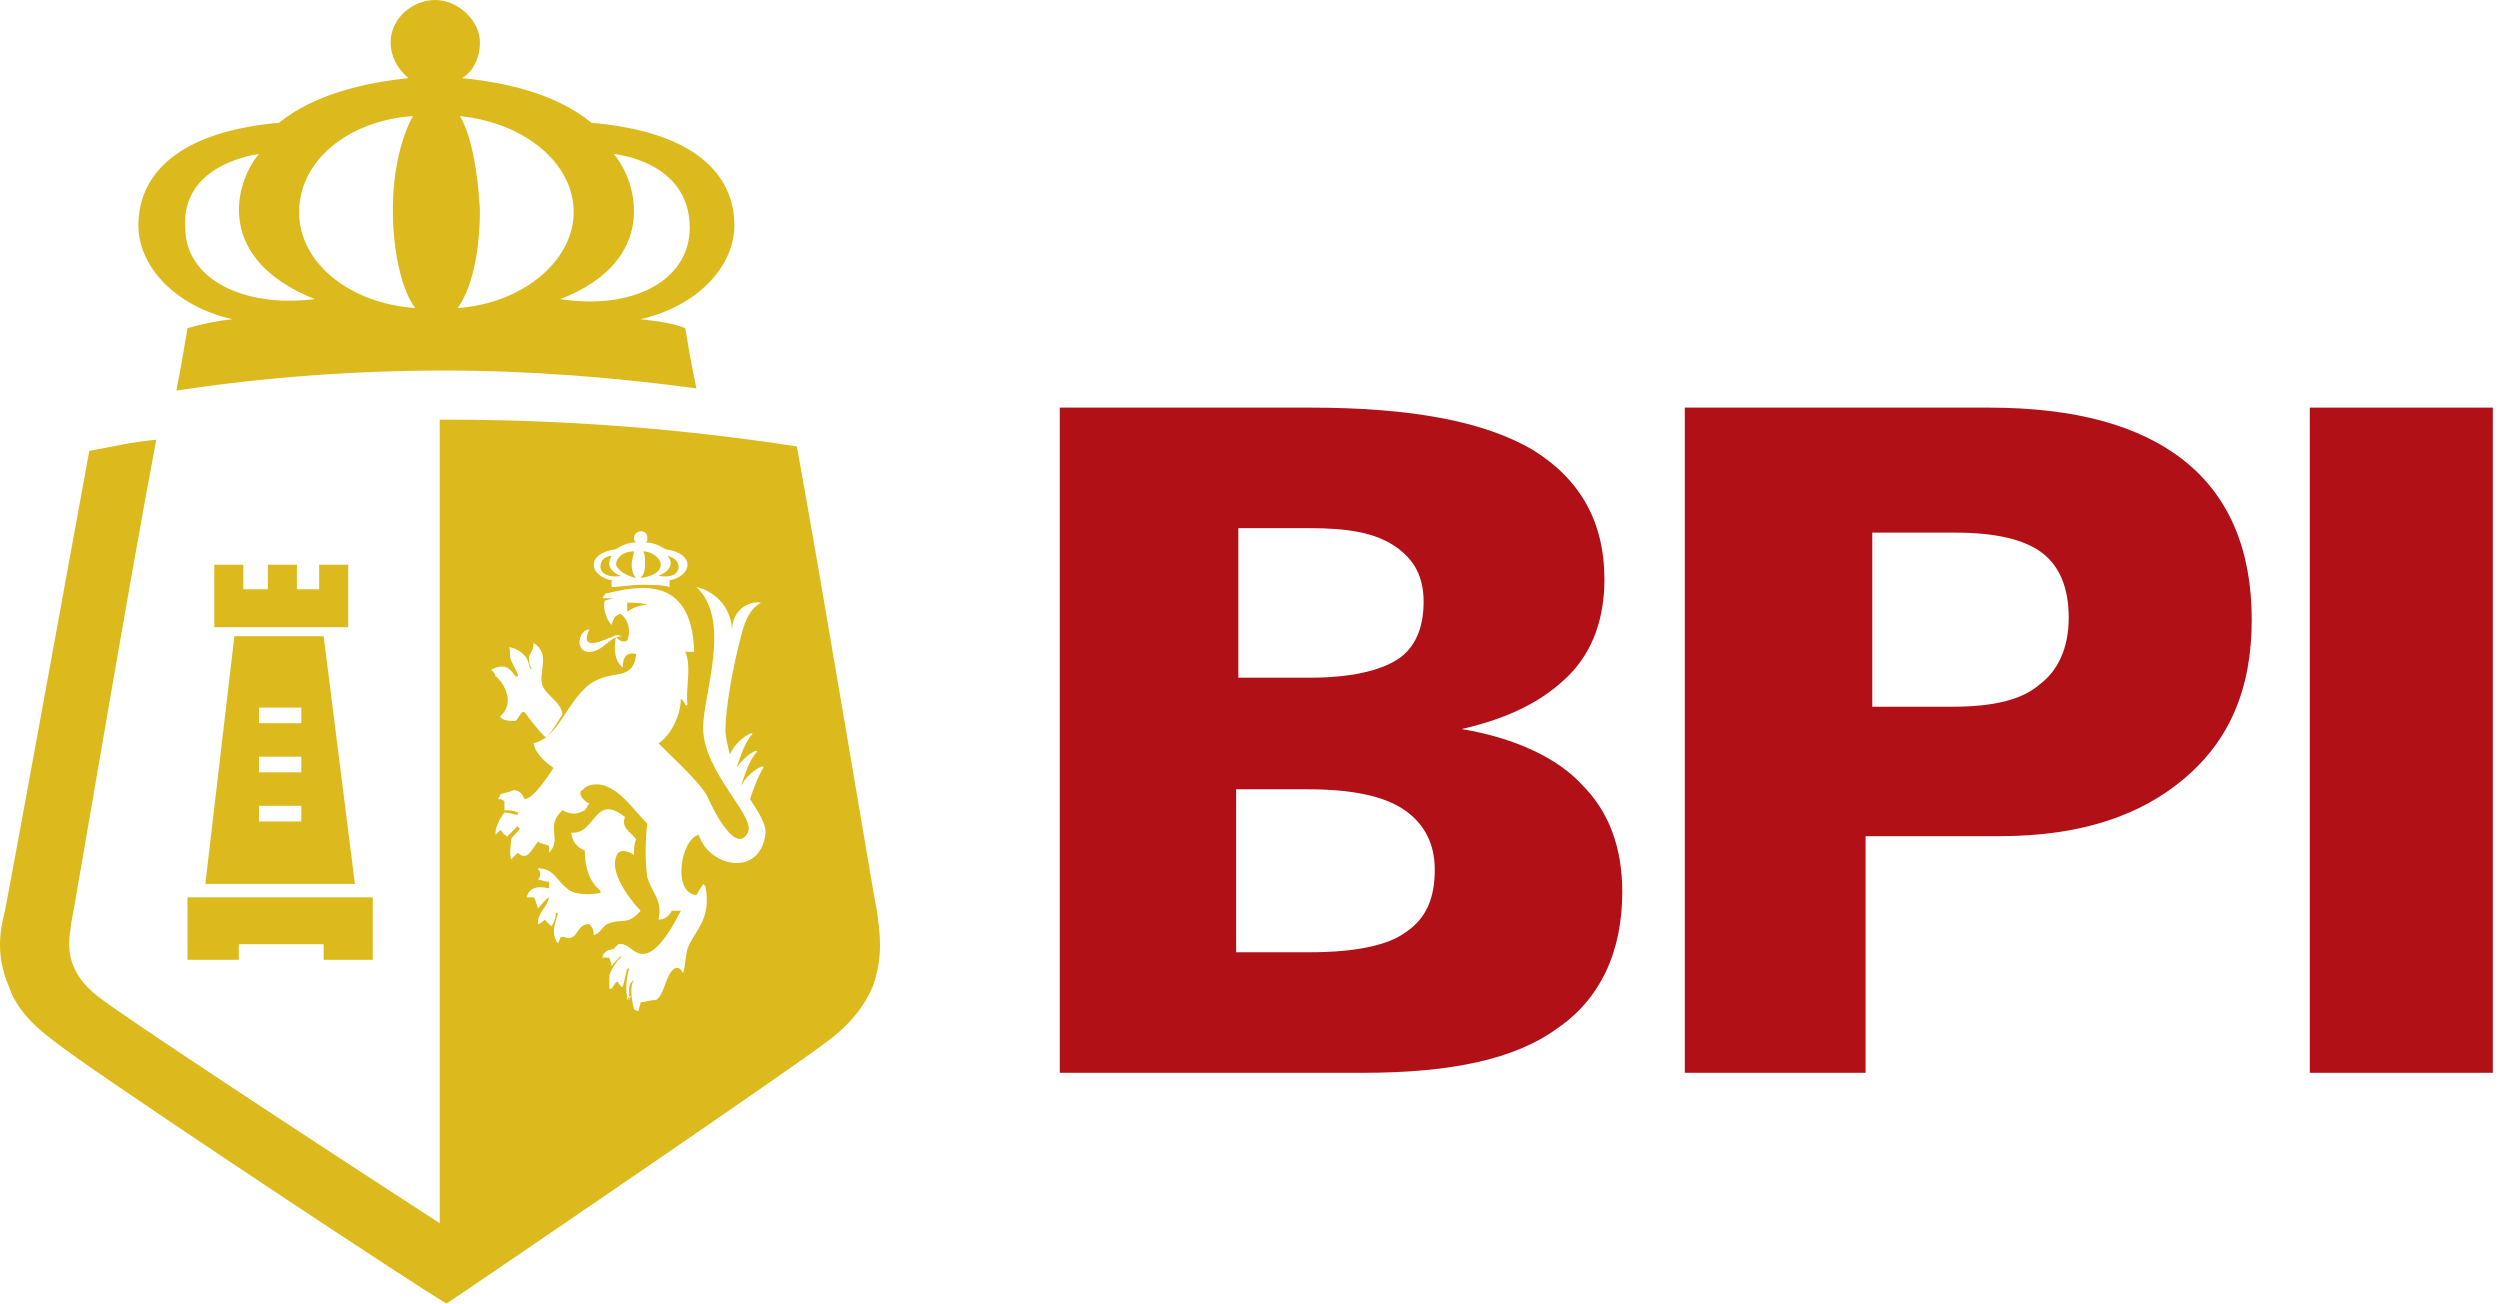 <svg xmlns="http://www.w3.org/2000/svg" xmlns:xlink="http://www.w3.org/1999/xlink" width="92px" height="48px" viewBox="0 0 92 48" version="1.1">
    <g id="Symbols" stroke="none" stroke-width="1" fill="none" fill-rule="evenodd">
        <g id="Elements/Logos/BPI-Red">
            <g id="BPI-Logo-Red">
                <path d="M39,39.479 L39,15 L48.2,15 C51.896,15 54.607,15.493 56.414,16.561 C58.139,17.629 59.043,19.189 59.043,21.325 C59.043,22.721 58.632,23.954 57.729,24.857 C56.825,25.761 55.593,26.418 53.786,26.829 C55.757,27.157 57.318,27.896 58.221,28.882 C59.207,29.868 59.7,31.182 59.7,32.825 C59.7,35.043 58.879,36.768 57.318,37.836 C55.757,38.986 53.375,39.479 50.171,39.479 L39,39.479 Z M45.571,24.939 L48.2,24.939 C49.679,24.939 50.746,24.693 51.404,24.282 C52.061,23.871 52.389,23.132 52.389,22.146 C52.389,21.243 52.061,20.586 51.321,20.093 C50.582,19.6 49.596,19.436 48.2,19.436 L45.571,19.436 L45.571,24.939 L45.571,24.939 Z M45.571,35.043 L48.2,35.043 C49.843,35.043 51.075,34.796 51.732,34.304 C52.471,33.811 52.8,33.071 52.8,32.004 C52.8,31.018 52.389,30.279 51.65,29.786 C50.911,29.293 49.761,29.046 48.118,29.046 L45.489,29.046 L45.489,35.043 L45.571,35.043 Z" id="Shape" fill="#B11116" fill-rule="nonzero"/>
                <path d="M62,39.479 L62,15 L73.171,15 C76.375,15 78.757,15.657 80.4,16.971 C82.043,18.286 82.864,20.257 82.864,22.804 C82.864,25.35 82.043,27.239 80.4,28.636 C78.757,30.032 76.539,30.771 73.582,30.771 L68.654,30.771 L68.654,39.479 L62,39.479 L62,39.479 Z M68.818,26.007 L71.857,26.007 C73.336,26.007 74.404,25.761 75.061,25.186 C75.718,24.693 76.129,23.871 76.129,22.721 C76.129,21.654 75.8,20.832 75.143,20.339 C74.486,19.846 73.418,19.6 71.939,19.6 L68.9,19.6 L68.9,26.007 L68.818,26.007 Z" id="Shape" fill="#B11116" fill-rule="nonzero"/>
                <polygon id="Rectangle-path" fill="#B11116" fill-rule="nonzero" points="85 15 91.736 15 91.736 39.479 85 39.479"/>
                <path d="M0.329,36.307 C0.575,37.046 1.15,37.704 2.054,38.361 C3.286,39.346 12.814,45.671 15.771,47.561 L16.429,47.971 L16.921,47.643 C17.414,47.314 28.996,39.429 30.393,38.361 C31.296,37.704 31.789,37.046 32.118,36.307 C32.529,35.157 32.364,34.254 32.282,33.596 L32.282,33.596 C32.2,33.268 30.311,21.85 29.325,16.429 C25.054,15.771 20.782,15.443 16.429,15.443 C16.346,15.443 16.264,15.443 16.182,15.443 L16.182,45.014 C10.35,41.236 4.764,37.539 3.779,36.8 C3.204,36.389 2.875,35.979 2.711,35.568 C2.464,34.993 2.546,34.5 2.629,33.925 C2.711,33.596 4.764,21.357 5.75,16.182 C4.846,16.264 4.189,16.429 3.286,16.593 C2.3,22.014 0.246,33.268 0.164,33.596 C4.55984457e-17,34.254 -0.164,35.157 0.329,36.307 L0.329,36.307 Z M7.886,20.782 L8.954,20.782 L8.954,21.357 L8.954,21.686 L9.857,21.686 L9.857,20.782 L10.925,20.782 L10.925,21.686 L11.746,21.686 L11.746,20.782 L12.814,20.782 L12.814,23.082 L7.886,23.082 L7.886,20.782 L7.886,20.782 Z M8.625,23.411 L11.911,23.411 L13.061,32.529 L7.557,32.529 L8.625,23.411 Z M6.9,33.021 L13.718,33.021 L13.718,35.321 L11.911,35.321 L11.911,34.746 L8.789,34.746 L8.789,35.321 L6.9,35.321 L6.9,33.021 Z M9.529,28.421 L11.089,28.421 L11.089,27.846 L9.529,27.846 L9.529,28.421 Z M11.089,26.039 L9.529,26.039 L9.529,26.614 L11.089,26.614 L11.089,26.039 Z M9.529,30.229 L11.089,30.229 L11.089,29.654 L9.529,29.654 L9.529,30.229 Z M8.543,11.746 C7.886,11.829 7.475,11.911 6.9,12.075 C6.818,12.568 6.654,13.554 6.489,14.375 C9.693,13.882 13.061,13.636 16.346,13.636 C19.468,13.636 22.589,13.882 25.629,14.293 C25.464,13.554 25.3,12.568 25.218,12.075 C24.807,11.911 24.314,11.829 23.575,11.746 C25.711,11.254 27.025,9.775 27.025,8.296 C27.025,6.407 25.546,4.846 21.768,4.518 C20.454,3.45 18.646,3.039 17.004,2.875 C17.414,2.629 17.661,2.136 17.661,1.561 C17.661,0.739 16.839,0 16.018,0 C15.196,0 14.375,0.657 14.375,1.561 C14.375,2.054 14.621,2.546 15.032,2.875 C13.471,3.039 11.582,3.45 10.268,4.518 C6.571,4.846 5.093,6.407 5.093,8.296 C5.093,9.775 6.407,11.254 8.543,11.746 L8.543,11.746 Z M22.589,5.668 C22.589,5.668 25.382,5.914 25.382,8.379 C25.382,10.35 23.246,11.418 20.618,11.007 C24.232,9.611 23.493,6.736 22.589,5.668 L22.589,5.668 Z M16.921,4.271 C19.304,4.518 21.111,5.996 21.111,7.804 C21.111,9.611 19.221,11.171 16.839,11.336 C17.332,10.679 17.661,9.364 17.661,7.721 C17.579,6.243 17.332,4.929 16.921,4.271 L16.921,4.271 Z M15.196,4.271 C14.786,5.011 14.457,6.243 14.457,7.721 C14.457,9.282 14.786,10.679 15.279,11.336 C12.896,11.171 11.007,9.693 11.007,7.804 C11.007,5.914 12.814,4.436 15.196,4.271 L15.196,4.271 Z M9.529,5.668 C8.625,6.736 7.886,9.529 11.582,11.007 C8.954,11.336 6.818,10.268 6.818,8.379 C6.654,5.996 9.529,5.668 9.529,5.668 L9.529,5.668 Z M23.493,37.211 C23.493,37.129 23.575,36.964 23.575,36.882 C23.739,36.882 23.904,36.8 24.15,36.8 C24.479,36.554 24.479,35.896 24.807,35.65 C24.971,35.568 25.054,35.65 25.136,35.814 C25.218,35.568 25.218,35.239 25.3,34.911 C25.546,34.254 26.204,33.843 25.957,32.611 C25.957,32.611 25.957,32.611 25.875,32.529 C25.793,32.693 25.711,32.775 25.629,32.939 C24.725,32.857 25.054,30.886 25.711,30.721 C26.121,31.954 28.011,32.282 28.175,30.639 C28.175,30.311 27.929,29.9 27.6,29.407 C27.764,28.914 27.929,28.504 28.093,28.257 C28.175,28.093 27.6,28.339 27.271,28.914 C27.436,28.421 27.6,27.929 27.846,27.682 C27.929,27.518 27.436,27.764 27.107,28.257 C27.271,27.764 27.436,27.271 27.682,27.025 C27.764,26.861 27.107,27.189 26.861,27.764 C26.779,27.436 26.696,27.107 26.696,26.861 C26.696,26.121 26.943,24.643 27.271,23.411 C27.354,23.082 27.518,22.425 28.011,22.179 C27.6,22.096 26.943,22.425 26.943,23.164 C26.861,22.096 26.039,21.686 25.629,21.604 C26.943,22.836 25.875,25.546 25.875,26.779 C25.875,28.421 27.846,30.064 27.518,30.639 C27.107,31.461 26.286,29.9 26.039,29.325 C25.793,28.832 24.889,28.011 24.232,27.354 C24.643,27.107 25.054,26.368 25.054,25.711 C25.136,25.793 25.218,25.875 25.218,25.957 L25.3,25.957 C25.218,25.3 25.464,24.561 25.218,23.986 C25.3,23.986 25.464,23.986 25.546,23.986 C25.464,21.029 23.329,21.604 22.261,21.85 C22.261,21.932 22.179,21.932 22.179,22.014 C22.343,22.014 22.425,22.014 22.589,22.014 L22.589,22.014 C22.507,22.014 22.343,22.096 22.261,22.096 C22.179,22.261 22.261,22.754 22.507,23 C22.589,22.754 22.589,22.671 22.836,22.589 C23.082,22.754 23.246,23.164 23.082,23.575 C22.918,23.657 22.754,23.575 22.671,23.411 C22.671,23.411 22.671,23.411 22.671,23.411 C22.589,23.821 22.589,24.314 22.918,24.561 C22.918,24.15 23.082,23.986 23.411,24.068 C23.329,24.971 22.671,24.725 22.096,24.971 C20.946,25.382 20.7,27.107 19.632,27.354 C19.714,27.764 20.125,28.093 20.371,28.257 C20.207,28.504 19.632,29.407 19.304,29.407 C19.221,29.243 19.139,29.079 18.893,29.079 C18.729,29.161 18.564,29.161 18.4,29.243 C18.4,29.325 18.318,29.407 18.318,29.407 C18.4,29.407 18.482,29.407 18.564,29.489 C18.564,29.571 18.564,29.736 18.564,29.818 C18.729,29.818 18.893,29.818 19.057,29.9 C19.057,29.9 19.057,29.982 19.057,29.982 C18.893,29.982 18.729,29.9 18.564,29.9 C18.482,29.982 18.236,30.393 18.236,30.639 L18.236,30.721 C18.318,30.639 18.318,30.639 18.4,30.557 C18.482,30.557 18.482,30.639 18.564,30.721 C18.564,30.721 18.646,30.721 18.646,30.804 C18.811,30.639 18.893,30.557 19.057,30.393 L19.057,30.393 C19.057,30.393 19.057,30.475 19.139,30.475 C19.057,30.639 18.893,30.721 18.811,30.886 C18.811,31.132 18.729,31.379 18.811,31.625 C18.893,31.543 18.975,31.461 19.057,31.379 C19.386,31.707 19.55,31.296 19.796,30.968 C19.879,31.05 20.043,31.05 20.207,31.132 C20.207,31.214 20.207,31.296 20.207,31.379 L20.207,31.379 C20.7,30.886 20.043,30.393 20.7,29.818 C21.029,29.982 21.193,29.982 21.521,29.818 C21.604,29.736 21.604,29.654 21.686,29.571 C21.521,29.489 21.439,29.407 21.357,29.243 C21.357,29.161 21.357,29.079 21.439,29.079 C21.604,28.832 22.014,28.832 22.261,28.914 C22.918,29.161 23.329,29.818 23.821,30.311 C23.739,30.968 23.739,31.707 23.821,32.282 C23.986,32.857 24.396,33.104 24.232,33.843 C24.479,33.843 24.643,33.679 24.725,33.514 C24.807,33.514 24.889,33.514 25.054,33.514 C24.807,34.007 24.314,34.911 23.821,35.075 C23.329,35.239 23.164,34.664 22.754,34.746 C22.671,34.829 22.589,34.911 22.589,34.911 C22.425,34.993 22.343,34.911 22.179,35.157 L22.179,35.239 C22.261,35.239 22.343,35.239 22.425,35.239 C22.425,35.321 22.507,35.404 22.507,35.568 C22.589,35.404 22.754,35.321 22.836,35.157 C22.836,35.157 22.836,35.157 22.836,35.239 C22.671,35.404 22.507,35.65 22.425,35.896 C22.425,36.061 22.425,36.225 22.425,36.389 C22.425,36.389 22.425,36.389 22.507,36.389 L22.671,36.143 C22.671,36.143 22.754,36.143 22.754,36.143 C22.754,36.225 22.836,36.225 22.836,36.307 C22.836,36.307 22.918,36.307 22.918,36.307 C23,36.061 23,35.896 23.082,35.65 C23.082,35.65 23.164,35.65 23.164,35.568 C23.164,35.568 23.164,35.568 23.164,35.568 C23.082,35.896 23,36.307 23.082,36.718 C23.082,36.718 23.164,36.8 23.164,36.8 C23.164,36.718 23.246,36.636 23.246,36.636 C23,36.8 23,36.718 23.164,36.8 C23.164,36.471 23.082,36.225 23.329,36.061 C23.164,36.307 23.246,36.8 23.329,37.129 C23.329,37.129 23.411,37.211 23.493,37.211 L23.493,37.211 Z M23.082,22.507 L23.082,22.179 C23.329,22.179 23.657,22.179 23.821,22.261 C23.575,22.261 23.329,22.343 23.082,22.507 L23.082,22.507 Z M23.575,33.514 L23.575,33.514 C23.329,33.268 22.425,32.2 22.671,31.543 C22.754,31.214 23.082,31.296 23.329,31.461 C23.329,31.296 23.329,31.05 23.411,30.886 C23.246,30.639 22.836,30.475 23,30.064 C21.85,29.161 21.932,30.721 21.029,30.639 C21.029,30.968 21.275,31.214 21.521,31.296 C21.521,32.036 21.768,32.529 22.096,32.775 C22.096,32.775 22.096,32.857 22.096,32.857 C21.686,32.939 21.111,32.939 20.864,32.693 C20.454,32.364 20.371,31.954 19.796,31.954 L19.796,31.954 C19.796,32.036 19.879,32.036 19.879,32.118 C19.879,32.2 19.879,32.282 19.796,32.364 L19.796,32.364 C19.879,32.364 20.043,32.446 20.125,32.446 C20.125,32.446 20.125,32.446 20.207,32.446 L20.207,32.693 C19.879,32.611 19.468,32.611 19.386,33.021 L19.386,33.021 C19.468,33.021 19.55,33.021 19.632,33.021 C19.714,33.104 19.714,33.186 19.796,33.432 C19.961,33.268 20.043,33.104 20.207,33.021 L20.207,33.021 C20.125,33.432 19.796,33.514 19.796,34.007 L19.796,34.007 C19.879,34.007 19.961,33.925 20.043,33.843 C20.125,33.925 20.207,34.007 20.289,34.089 C20.371,34.007 20.454,33.761 20.454,33.596 C20.454,33.596 20.536,33.596 20.536,33.596 C20.454,33.925 20.289,34.254 20.454,34.582 C20.454,34.664 20.536,34.664 20.536,34.746 C20.536,34.664 20.618,34.582 20.618,34.5 C20.782,34.418 20.864,34.582 21.029,34.5 C21.275,34.418 21.275,34.007 21.686,34.007 C21.768,34.089 21.85,34.171 21.85,34.418 C22.096,34.336 22.179,34.089 22.343,34.007 C22.918,33.761 23.082,34.089 23.575,33.514 L23.575,33.514 Z M21.768,23.986 C22.261,23.904 22.425,23.411 22.918,23.411 L22.918,23.411 C22.836,23.411 22.671,23.329 22.589,23.411 C22.343,23.493 21.275,24.068 21.686,23.164 C21.275,23.164 21.111,24.068 21.768,23.986 L21.768,23.986 Z M18.4,26.368 L18.4,26.368 C18.482,26.532 18.811,26.532 18.975,26.532 C19.057,26.45 19.139,26.286 19.221,26.204 C19.221,26.204 19.221,26.204 19.304,26.204 C19.55,26.532 19.796,26.861 20.043,27.107 C20.043,27.107 20.043,27.107 20.125,27.107 C20.371,26.861 20.536,26.532 20.7,26.286 C20.618,25.793 20.125,25.629 19.961,25.218 C19.796,24.725 20.289,24.068 19.632,23.657 C19.632,23.904 19.55,23.986 19.468,24.15 C19.468,24.314 19.468,24.479 19.55,24.561 L19.55,24.643 L19.55,24.643 C19.468,24.561 19.468,24.396 19.386,24.232 C19.304,24.068 18.975,23.821 18.729,23.821 L18.729,23.821 C18.811,23.986 18.729,24.15 18.811,24.314 C18.893,24.479 18.975,24.643 19.057,24.807 L19.057,24.889 L18.975,24.889 C18.893,24.807 18.811,24.643 18.646,24.561 C18.482,24.479 18.236,24.561 18.071,24.643 C18.154,24.725 18.236,24.807 18.236,24.889 C18.4,24.971 19.057,25.793 18.4,26.368 L18.4,26.368 Z M22.671,20.207 C22.918,20.043 23.164,19.961 23.411,19.961 C23.329,19.879 23.329,19.879 23.329,19.796 C23.329,19.632 23.493,19.55 23.575,19.55 C23.739,19.55 23.821,19.632 23.821,19.796 C23.821,19.879 23.821,19.961 23.739,19.961 C23.986,19.961 24.232,20.043 24.479,20.207 C25.054,20.289 25.3,20.536 25.3,20.782 C25.3,21.029 25.054,21.275 24.643,21.357 C24.643,21.439 24.643,21.521 24.643,21.604 C24.396,21.521 23.986,21.521 23.575,21.521 C23.246,21.521 22.754,21.604 22.507,21.604 C22.507,21.521 22.507,21.439 22.507,21.357 C22.096,21.275 21.85,21.029 21.85,20.782 C21.85,20.536 22.096,20.289 22.671,20.207 L22.671,20.207 Z M24.971,20.864 C24.971,20.536 24.561,20.454 24.561,20.454 C24.725,20.618 24.807,20.946 24.232,21.193 C24.725,21.275 24.971,21.111 24.971,20.864 L24.971,20.864 Z M24.314,20.782 C24.314,20.536 23.986,20.289 23.657,20.289 C23.739,20.371 23.739,20.536 23.739,20.782 C23.739,21.029 23.657,21.193 23.575,21.275 C24.068,21.193 24.314,21.029 24.314,20.782 L24.314,20.782 Z M23.411,21.275 C23.329,21.193 23.246,21.029 23.246,20.782 C23.246,20.618 23.329,20.371 23.329,20.289 C22.918,20.289 22.671,20.536 22.671,20.782 C22.754,21.029 23.082,21.193 23.411,21.275 L23.411,21.275 Z M22.836,21.193 C22.261,20.946 22.425,20.618 22.507,20.454 C22.507,20.454 22.096,20.454 22.096,20.864 C22.096,21.111 22.425,21.275 22.836,21.193 L22.836,21.193 Z" id="Shape" fill="#DCB91C"/>
            </g>
        </g>
    </g>
</svg>
